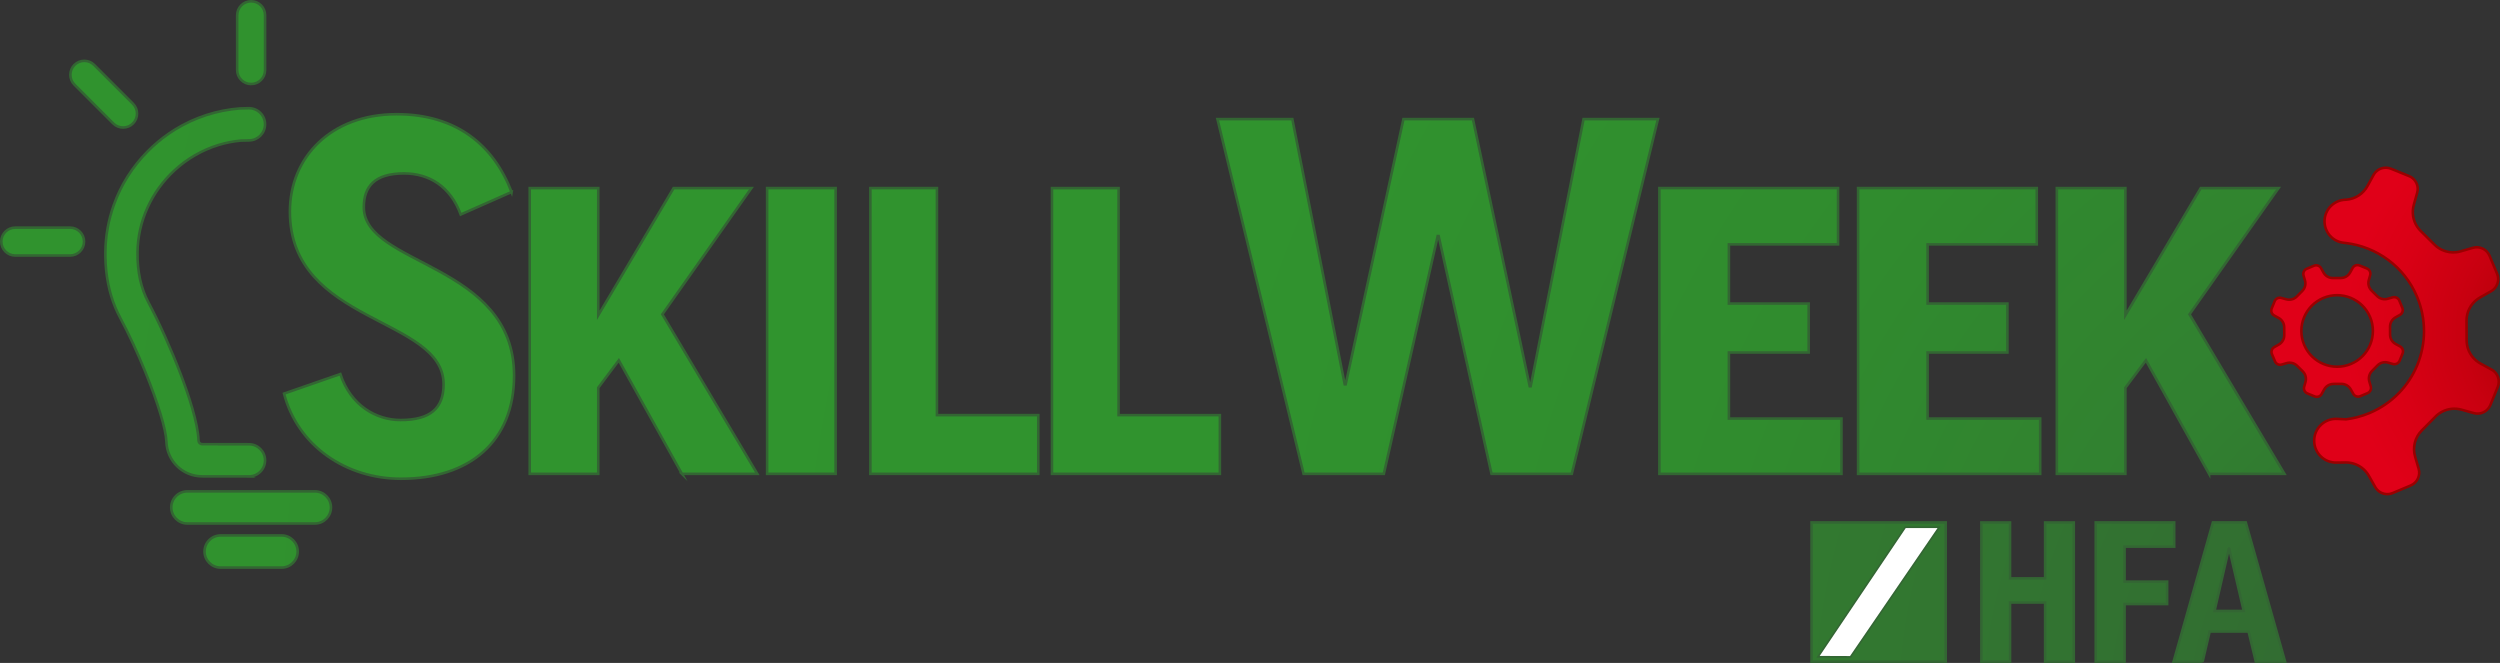 <?xml version="1.0" encoding="UTF-8"?><svg id="Ebene_1" xmlns="http://www.w3.org/2000/svg" xmlns:xlink="http://www.w3.org/1999/xlink" viewBox="0 0 1455.77 386.05"><rect x="0" y="0" width="1455.77" height="386.05" fill="#333333" stroke="none"/><defs><style>.cls-1{fill:#fff;}.cls-2{fill:#363;}.cls-3{fill:url(#Unbenannter_Verlauf_44);}.cls-3,.cls-4,.cls-5,.cls-6,.cls-7,.cls-8,.cls-9,.cls-10,.cls-11,.cls-12,.cls-13,.cls-14,.cls-15,.cls-16,.cls-17,.cls-18,.cls-19,.cls-20,.cls-21,.cls-22,.cls-23,.cls-24,.cls-25,.cls-26,.cls-27,.cls-28,.cls-29{stroke-miterlimit:10;stroke-width:1.5px;}.cls-3,.cls-4,.cls-5,.cls-7,.cls-8,.cls-9,.cls-10,.cls-11,.cls-12,.cls-13,.cls-14,.cls-16,.cls-17,.cls-18,.cls-19,.cls-20,.cls-21,.cls-22,.cls-23,.cls-24,.cls-25,.cls-26,.cls-27,.cls-28,.cls-29{stroke:#363;}.cls-4{fill:url(#Unbenannter_Verlauf_47);}.cls-5{fill:url(#Neues_Verlaufsfeld_3);}.cls-6{fill:url(#Neues_Verlaufsfeld_2);}.cls-6,.cls-15{stroke:#900;}.cls-7{fill:url(#Neues_Verlaufsfeld_3-3);}.cls-8{fill:url(#Neues_Verlaufsfeld_3-6);}.cls-9{fill:url(#Neues_Verlaufsfeld_3-4);}.cls-10{fill:url(#Neues_Verlaufsfeld_3-9);}.cls-11{fill:url(#Neues_Verlaufsfeld_3-5);}.cls-12{fill:url(#Neues_Verlaufsfeld_3-2);}.cls-13{fill:url(#Neues_Verlaufsfeld_3-8);}.cls-14{fill:url(#Neues_Verlaufsfeld_3-7);}.cls-15{fill:url(#Neues_Verlaufsfeld_2-2);}.cls-16{fill:url(#Unbenannter_Verlauf_44-7);}.cls-17{fill:url(#Unbenannter_Verlauf_44-8);}.cls-18{fill:url(#Unbenannter_Verlauf_44-5);}.cls-19{fill:url(#Unbenannter_Verlauf_44-4);}.cls-20{fill:url(#Unbenannter_Verlauf_44-3);}.cls-21{fill:url(#Unbenannter_Verlauf_44-6);}.cls-22{fill:url(#Unbenannter_Verlauf_44-2);}.cls-23{fill:url(#Neues_Verlaufsfeld_3-11);}.cls-24{fill:url(#Neues_Verlaufsfeld_3-10);}.cls-25{fill:url(#Neues_Verlaufsfeld_3-13);}.cls-26{fill:url(#Neues_Verlaufsfeld_3-12);}.cls-27{fill:url(#Neues_Verlaufsfeld_3-15);}.cls-28{fill:url(#Neues_Verlaufsfeld_3-16);}.cls-29{fill:url(#Neues_Verlaufsfeld_3-14);}</style><radialGradient id="Neues_Verlaufsfeld_2" cx="1504.98" cy="193.5" fx="1504.98" fy="193.5" r="140.41" gradientUnits="userSpaceOnUse"><stop offset="0" stop-color="#900"/><stop offset=".19" stop-color="#ac0006"/><stop offset=".51" stop-color="#c80010"/><stop offset=".79" stop-color="#d90015"/><stop offset="1" stop-color="#e00018"/></radialGradient><radialGradient id="Neues_Verlaufsfeld_2-2" cx="1504.98" cy="193.5" fx="1504.98" fy="193.5" r="140.41" xlink:href="#Neues_Verlaufsfeld_2"/><radialGradient id="Neues_Verlaufsfeld_3" cx="1464.55" cy="418.4" fx="1464.55" fy="418.4" r="1633.61" gradientUnits="userSpaceOnUse"><stop offset="0" stop-color="#363"/><stop offset=".12" stop-color="#327031"/><stop offset=".42" stop-color="#31842f"/><stop offset=".71" stop-color="#30902e"/><stop offset="1" stop-color="#30952e"/></radialGradient><radialGradient id="Neues_Verlaufsfeld_3-2" cx="1464.55" cy="418.4" fx="1464.55" fy="418.4" r="1633.61" xlink:href="#Neues_Verlaufsfeld_3"/><radialGradient id="Neues_Verlaufsfeld_3-3" cx="1464.55" fx="1464.55" r="1633.61" xlink:href="#Neues_Verlaufsfeld_3"/><radialGradient id="Neues_Verlaufsfeld_3-4" cx="1464.55" cy="418.4" fx="1464.55" fy="418.4" r="1633.61" xlink:href="#Neues_Verlaufsfeld_3"/><radialGradient id="Neues_Verlaufsfeld_3-5" cx="1464.55" cy="418.4" fx="1464.55" fy="418.4" r="1633.61" xlink:href="#Neues_Verlaufsfeld_3"/><radialGradient id="Neues_Verlaufsfeld_3-6" cx="1464.55" cy="418.4" fx="1464.55" fy="418.4" r="1633.61" xlink:href="#Neues_Verlaufsfeld_3"/><radialGradient id="Neues_Verlaufsfeld_3-7" cx="1464.55" cy="418.4" fx="1464.55" fy="418.4" r="1633.61" xlink:href="#Neues_Verlaufsfeld_3"/><radialGradient id="Neues_Verlaufsfeld_3-8" cx="1464.55" cy="418.4" fx="1464.55" fy="418.4" r="1633.61" xlink:href="#Neues_Verlaufsfeld_3"/><radialGradient id="Neues_Verlaufsfeld_3-9" cx="1464.55" cy="418.4" fx="1464.55" fy="418.4" r="1633.61" xlink:href="#Neues_Verlaufsfeld_3"/><radialGradient id="Neues_Verlaufsfeld_3-10" cx="1464.55" cy="418.4" fx="1464.55" fy="418.4" r="1633.61" xlink:href="#Neues_Verlaufsfeld_3"/><radialGradient id="Neues_Verlaufsfeld_3-11" cx="1464.55" cy="418.4" fx="1464.55" fy="418.4" r="1633.61" xlink:href="#Neues_Verlaufsfeld_3"/><radialGradient id="Neues_Verlaufsfeld_3-12" cx="1464.55" cy="418.4" fx="1464.55" fy="418.4" r="1633.61" xlink:href="#Neues_Verlaufsfeld_3"/><radialGradient id="Unbenannter_Verlauf_47" cx="1460.55" cy="418.4" fx="1460.55" fy="418.4" r="1633.61" gradientUnits="userSpaceOnUse"><stop offset="0" stop-color="#363"/><stop offset=".05" stop-color="#326f31"/><stop offset=".15" stop-color="#318030"/><stop offset=".29" stop-color="#308c2e"/><stop offset=".48" stop-color="#30932e"/><stop offset="1" stop-color="#30952e"/></radialGradient><radialGradient id="Unbenannter_Verlauf_44" cx="1460.55" cy="418.4" fx="1460.55" fy="418.4" r="1633.61" gradientUnits="userSpaceOnUse"><stop offset="0" stop-color="#363"/><stop offset=".05" stop-color="#326f31"/><stop offset=".15" stop-color="#318030"/><stop offset=".29" stop-color="#308c2e"/><stop offset=".48" stop-color="#30932e"/><stop offset="1" stop-color="#30952e"/></radialGradient><radialGradient id="Unbenannter_Verlauf_44-2" r="1633.61" xlink:href="#Unbenannter_Verlauf_44"/><radialGradient id="Unbenannter_Verlauf_44-3" r="1633.61" xlink:href="#Unbenannter_Verlauf_44"/><radialGradient id="Unbenannter_Verlauf_44-4" r="1633.61" xlink:href="#Unbenannter_Verlauf_44"/><radialGradient id="Unbenannter_Verlauf_44-5" cx="1460.55" fx="1460.55" r="1633.61" xlink:href="#Unbenannter_Verlauf_44"/><radialGradient id="Unbenannter_Verlauf_44-6" r="1633.61" xlink:href="#Unbenannter_Verlauf_44"/><radialGradient id="Unbenannter_Verlauf_44-7" cx="1460.55" fx="1460.55" r="1633.61" xlink:href="#Unbenannter_Verlauf_44"/><radialGradient id="Unbenannter_Verlauf_44-8" r="1633.61" xlink:href="#Unbenannter_Verlauf_44"/><radialGradient id="Neues_Verlaufsfeld_3-13" cx="1460.55" cy="418.4" fx="1460.55" fy="418.4" r="1633.61" xlink:href="#Neues_Verlaufsfeld_3"/><radialGradient id="Neues_Verlaufsfeld_3-14" cx="1460.55" cy="418.4" fx="1460.55" fy="418.4" r="1633.61" xlink:href="#Neues_Verlaufsfeld_3"/><radialGradient id="Neues_Verlaufsfeld_3-15" cx="1460.55" cy="418.4" fx="1460.55" fy="418.4" r="1633.61" xlink:href="#Neues_Verlaufsfeld_3"/><radialGradient id="Neues_Verlaufsfeld_3-16" cx="1460.55" cy="418.4" fx="1460.55" fy="418.4" r="1633.61" xlink:href="#Neues_Verlaufsfeld_3"/></defs><g><path class="cls-6" d="M1450.83,215.22c-3.14-1.73-6.27-3.44-6.27-3.44-3.45-1.83-6.01-4.84-7.3-8.38-.6-1.65-.92-3.41-.93-5.22l-.06-11.41c-.03-5.1,2.44-9.82,6.54-12.71,.5-.35,1.02-.67,1.56-.97,0,0,3.13-1.76,6.25-3.53,3.56-2.01,5.05-6.37,3.46-10.15l-4.41-10.49c-1.59-3.78-5.75-5.76-9.69-4.62-.74,.22-1.48,.43-2.18,.64-2.57,.75-4.68,1.36-4.68,1.36-.86,.26-1.73,.45-2.6,.56-2.96,.38-5.94-.1-8.6-1.36-1.54-.74-2.98-1.73-4.24-2.98l-8.11-8.03c-3.2-3.17-4.82-7.52-4.56-11.9,.07-1.17,.27-2.35,.61-3.5,0,0,.59-2.09,1.3-4.64,.2-.73,.42-1.5,.63-2.27,.88-3.16-.25-6.44-2.68-8.42-.48-.4-1.02-.74-1.61-1.02-.14-.07-.29-.13-.44-.19l-10.54-4.3c-3.64-1.48-7.78-.13-9.86,3.15-.09,.14-.17,.29-.26,.44-1.61,2.92-3.2,5.85-3.42,6.23-.01,.03-.02,.04-.02,.04-2.53,4.78-7.34,7.87-12.7,8.2-.01,0-.05,0-.1,0-6.84,.14-12.33,5.71-12.33,12.55h0c0,6.42,4.82,11.88,11.2,12.51,.41,.04,.82,.09,1.23,.14,17.82,2.17,34,13.57,41.45,31.3,11.06,26.33-1.31,56.63-27.64,67.7-2.46,1.03-4.95,1.86-7.45,2.49-2.11,.54-4.24,.93-6.36,1.18-.23,.03-2.28-.08-4.94-.25-7.45-.47-13.7,5.54-13.52,13h0c.16,6.99,5.93,12.54,12.92,12.44l5.44-.08h.11c2.01,0,3.95,.39,5.75,1.11,3.28,1.32,6.07,3.76,7.81,6.99,0,0,1.76,3.13,3.53,6.25,.63,1.11,1.48,2.02,2.48,2.69,2.2,1.5,5.07,1.86,7.67,.77l10.48-4.41h.02c3.78-1.6,5.76-5.76,4.62-9.7-.95-3.27-1.91-6.53-1.99-6.84,0-.02,0-.03,0-.03-1.69-5.47-.24-11.37,3.78-15.44l.68-.69,7.35-7.43c1.16-1.17,2.47-2.12,3.88-2.85,3.5-1.82,7.62-2.25,11.53-1.09,0,0,3.45,.97,6.91,1.93,3.94,1.1,8.08-.93,9.63-4.72l4.3-10.53c1.54-3.79,0-8.15-3.59-10.11Z"/><path class="cls-15" d="M1397.14,175.02c-.64-1.52-2.32-2.32-3.9-1.86-1.39,.4-2.77,.81-2.77,.81-2.2,.68-4.58,.09-6.22-1.53l-3.27-3.24c-1.64-1.62-2.25-4-1.59-6.2,0,0,.39-1.39,.78-2.78,.44-1.59-.38-3.26-1.9-3.88l-4.25-1.73c-1.53-.62-3.28,0-4.07,1.44-.69,1.26-1.39,2.53-1.39,2.53-1.08,2.03-3.17,3.31-5.48,3.32l-4.6,.02c-2.3,.01-4.41-1.24-5.51-3.26,0,0-.71-1.26-1.42-2.52-.81-1.44-2.57-2.04-4.09-1.4l-4.23,1.78c-1.52,.64-2.32,2.32-1.86,3.9,.4,1.39,.81,2.77,.81,2.77,.68,2.2,.1,4.58-1.52,6.22l-3.24,3.27c-1.62,1.64-4,2.25-6.21,1.59,0,0-1.39-.39-2.78-.78-1.59-.44-3.26,.38-3.88,1.9l-1.73,4.24c-.62,1.53,0,3.28,1.45,4.08,1.26,.69,2.53,1.39,2.53,1.39,2.03,1.08,3.31,3.17,3.32,5.48l.03,4.6c.01,2.3-1.24,4.41-3.26,5.51,0,0-1.26,.71-2.52,1.42-1.44,.81-2.04,2.57-1.4,4.09l1.78,4.23c.64,1.52,2.32,2.32,3.9,1.86,1.39-.4,2.77-.81,2.77-.81,2.2-.68,4.58-.09,6.22,1.53l3.27,3.24c1.64,1.62,2.24,3.99,1.59,6.2,0,0-.39,1.39-.78,2.78-.44,1.59,.38,3.26,1.9,3.88l4.25,1.73c1.53,.62,3.28,0,4.07-1.44,.69-1.26,1.39-2.53,1.39-2.53,.68-1.3,1.79-2.29,3.09-2.83,.74-.31,1.55-.48,2.38-.49l4.6-.02c2.3-.01,4.41,1.24,5.51,3.26,0,0,.71,1.26,1.42,2.52,.81,1.43,2.57,2.03,4.09,1.4l4.23-1.78c1.52-.64,2.32-2.32,1.86-3.9-.4-1.39-.81-2.77-.81-2.77-.68-2.2-.1-4.58,1.52-6.22l3.23-3.27c1.62-1.64,4-2.25,6.21-1.59,0,0,1.39,.39,2.78,.78,1.59,.44,3.26-.38,3.88-1.9l1.73-4.24c.62-1.53,0-3.28-1.45-4.08-1.26-.69-2.53-1.38-2.53-1.38-2.03-1.08-3.31-3.18-3.32-5.48l-.02-4.6c-.01-2.3,1.24-4.42,3.26-5.51,0,0,1.26-.71,2.52-1.42,1.44-.81,2.04-2.57,1.4-4.09l-1.78-4.23Zm-28.13,36.9c-10.61,4.46-22.82-.53-27.27-11.13-4.46-10.61,.53-22.82,11.13-27.27,10.61-4.46,22.82,.53,27.27,11.13,4.46,10.61-.53,22.82-11.13,27.27Z"/></g><path class="cls-5" d="M84.13,120.18c3.85-8.51,9.41-16.14,16.22-22.41,7.43-6.83,16.33-12.06,26.14-15.09,4.34-1.35,8.86-2.26,13.51-2.69,.66-.06,2.71-.11,4.99-.12,4.11-.03,7.44-3.37,7.44-7.48h0c0-4.15-3.39-7.51-7.54-7.48-2.26,.02-4.26,.06-4.89,.11-13.19,.98-25.81,5.1-36.97,11.95-1.22,.75-2.43,1.54-3.62,2.36-4.29,2.96-8.34,6.34-12.09,10.13-8.74,8.83-15.28,19.28-19.32,30.63-3.01,8.44-4.63,17.38-4.76,26.54-.01,.9-.01,1.8,0,2.69,.15,10.66,2.05,20.41,5.67,29.09,.81,1.93,1.69,3.81,2.67,5.63,5.21,9.74,10.36,20.94,14.75,31.75,7.09,17.43,12.21,33.82,12.43,41.29,.31,10.32,8.63,18.41,18.93,18.41l27.25,.04c4.12,0,7.47-3.34,7.47-7.46h0c0-4.12-3.33-7.45-7.45-7.46l-27.26-.04c-2.2,0-3.97-1.73-4.03-3.93-.52-17.42-17.45-58.14-28.95-79.63-4.52-8.44-6.73-18.59-6.58-30.16,.13-9.43,2.25-18.46,5.96-26.66Z"/><path class="cls-12" d="M144.98,277.42h-.01l-27.25-.04c-11.34,0-20.49-8.9-20.83-20.25-.21-6.92-4.92-22.49-12.29-40.63-4.59-11.28-9.66-22.2-14.67-31.57-1-1.86-1.92-3.81-2.75-5.79-3.71-8.88-5.66-18.9-5.82-29.79-.01-.91-.01-1.82,0-2.74,.13-9.31,1.76-18.45,4.87-27.15,4.19-11.78,10.84-22.32,19.76-31.33,3.79-3.83,7.95-7.32,12.36-10.36,1.2-.83,2.45-1.64,3.7-2.41,11.41-7.01,24.48-11.24,37.82-12.23,.78-.06,3.08-.1,5.01-.12,2.49-.01,4.89,.95,6.68,2.72s2.77,4.14,2.77,6.66c0,5.14-4.18,9.35-9.33,9.38-2.69,.02-4.36,.07-4.82,.11-4.45,.41-8.87,1.29-13.12,2.61-9.33,2.88-18.12,7.96-25.42,14.68-6.74,6.2-12.05,13.53-15.78,21.79h0c-3.72,8.22-5.67,16.94-5.79,25.9-.15,11.24,1.99,21.08,6.35,29.24,6.11,11.41,13.27,27.34,18.69,41.56,4.61,12.1,10.17,28.67,10.48,38.91,.03,1.17,.97,2.09,2.13,2.09l27.26,.04c5.15,0,9.35,4.21,9.35,9.36,0,2.5-.98,4.85-2.75,6.62-1.77,1.77-4.12,2.74-6.62,2.74Z"/><path class="cls-7" d="M183.37,302.94H109.08c-4.12,0-7.46-3.34-7.46-7.46s3.34-7.46,7.46-7.46h74.29c4.12,0,7.46,3.34,7.46,7.46s-3.34,7.46-7.46,7.46Z"/><path class="cls-9" d="M183.37,304.84H109.08c-5.16,0-9.36-4.2-9.36-9.36s4.2-9.36,9.36-9.36h74.29c5.16,0,9.36,4.2,9.36,9.36s-4.2,9.36-9.36,9.36Z"/><path class="cls-11" d="M163.99,328.61h-35.53c-4.12,0-7.46-3.34-7.46-7.46s3.34-7.46,7.46-7.46h35.53c4.12,0,7.46,3.34,7.46,7.46s-3.34,7.46-7.46,7.46Z"/><path class="cls-8" d="M163.99,330.51h-35.53c-5.16,0-9.36-4.2-9.36-9.36s4.2-9.36,9.36-9.36h35.53c5.16,0,9.36,4.2,9.36,9.36s-4.2,9.36-9.36,9.36Z"/><path class="cls-14" d="M40.82,134.47H8.87c-3.43,0-6.21,2.79-6.21,6.21s2.79,6.21,6.21,6.21h31.95c3.43,0,6.21-2.79,6.21-6.21s-2.79-6.21-6.21-6.21Z"/><path class="cls-13" d="M40.82,148.79H8.87c-4.48,0-8.12-3.64-8.12-8.12s3.64-8.12,8.12-8.12h31.95c4.48,0,8.12,3.64,8.12,8.12s-3.64,8.12-8.12,8.12Z"/><path class="cls-10" d="M53.49,39.16c-1.17-1.17-2.73-1.82-4.39-1.82s-3.22,.65-4.39,1.82c-2.42,2.42-2.42,6.36,0,8.79l22.6,22.6c1.21,1.21,2.8,1.82,4.39,1.82s3.18-.61,4.39-1.82c2.42-2.42,2.42-6.36,0-8.79l-22.6-22.6Z"/><path class="cls-24" d="M71.69,74.26c-2.17,0-4.21-.84-5.74-2.37l-22.6-22.6c-3.16-3.16-3.16-8.31,0-11.48,1.53-1.53,3.57-2.38,5.74-2.38s4.21,.84,5.74,2.38l22.6,22.6c3.16,3.16,3.16,8.31,0,11.48-1.53,1.53-3.57,2.37-5.74,2.37Z"/><path class="cls-23" d="M146.23,2.65c-3.43,0-6.21,2.79-6.21,6.21v31.95c0,3.43,2.79,6.21,6.21,6.21s6.21-2.79,6.21-6.21V8.87c0-3.43-2.79-6.21-6.21-6.21Z"/><path class="cls-26" d="M146.23,48.94c-4.48,0-8.12-3.64-8.12-8.12V8.87c0-4.48,3.64-8.12,8.12-8.12s8.12,3.64,8.12,8.12v31.95c0,4.48-3.64,8.12-8.12,8.12Z"/><path class="cls-4" d="M297.92,111.8l-29.64,13.11c-5.99-16.24-18.24-23.93-33.06-23.93-17.1,0-23.37,7.69-23.37,19.66,0,34.19,87.5,32.48,87.5,98.02,0,38.47-25.94,60.12-65.84,60.12-31.92,0-60.14-19.09-68.12-49.58l32.78-11.4c5.99,18.24,20.81,26.78,35.06,26.78,17.39,0,25.08-6.84,25.08-20.8,0-39.32-89.5-35.05-89.5-100.58,0-31.63,23.94-56.7,62.13-56.7,34.77,0,56.43,17.95,66.98,45.31Z"/><path class="cls-3" d="M397.1,275.92l-36.77-66.11-11.97,15.96v50.15h-39.9V109.52h39.9v74.08l43.89-74.08h45.32l-51.87,73.51,55.29,92.89h-43.89Z"/><path class="cls-22" d="M486.6,109.52v166.4h-39.9V109.52h39.9Z"/><path class="cls-20" d="M545.59,109.52V241.73h59v34.19h-97.76V109.52h38.76Z"/><path class="cls-19" d="M651.34,109.52V241.73h59v34.19h-97.76V109.52h38.76Z"/><path class="cls-18" d="M915.26,275.92h-46.74l-30.78-138.48h-.57l-31.35,138.48h-46.74l-50.16-206.58h43.61l30.5,154.44h.57l33.63-154.44h40.47l33.06,155.58h.57l30.78-155.58h43.32l-50.16,206.58Z"/><path class="cls-21" d="M1070.31,109.52v32.77h-63.56v34.48h46.46v28.49h-46.46v38.47h65.55v32.2h-106.03V109.52h104.03Z"/><path class="cls-16" d="M1186.03,109.52v32.77h-63.56v34.48h46.46v28.49h-46.46v38.47h65.55v32.2h-106.03V109.52h104.03Z"/><path class="cls-17" d="M1286.36,275.92l-36.77-66.11-11.97,15.96v50.15h-39.9V109.52h39.9v74.08l43.89-74.08h45.32l-51.87,73.51,55.29,92.89h-43.89Z"/><path class="cls-25" d="M1170.45,304.23v32.54h20.44v-32.54h16.68v81.07h-16.68v-34.44h-20.44v34.44h-16.68v-81.07h16.68Z"/><path class="cls-29" d="M1266.05,304.23v14.09h-28.89v20.35h24.78v13.08h-24.78v33.55h-16.8v-81.07h45.69Z"/><path class="cls-27" d="M1282.6,385.3h-16.91l22.9-81.07h19.14l22.9,81.07h-17.03l-4.23-17.56h-22.67l-4.11,17.56Zm6.93-29.52h17.03l-8.46-36.23h-.23l-8.34,36.23Z"/><rect class="cls-28" x="1054.88" y="304.21" width="78.13" height="81.08"/><g><polygon class="cls-1" points="1058.69 382.45 1109.48 306.99 1129.2 306.99 1077.56 382.52 1058.69 382.45"/><path class="cls-2" d="M1128.25,307.49l-50.96,74.53-17.67-.07,50.12-74.46h18.5m1.9-1h-20.93l-51.47,76.46,20.53,.08-.43-.04,52.3-76.5h0Z"/></g></svg>